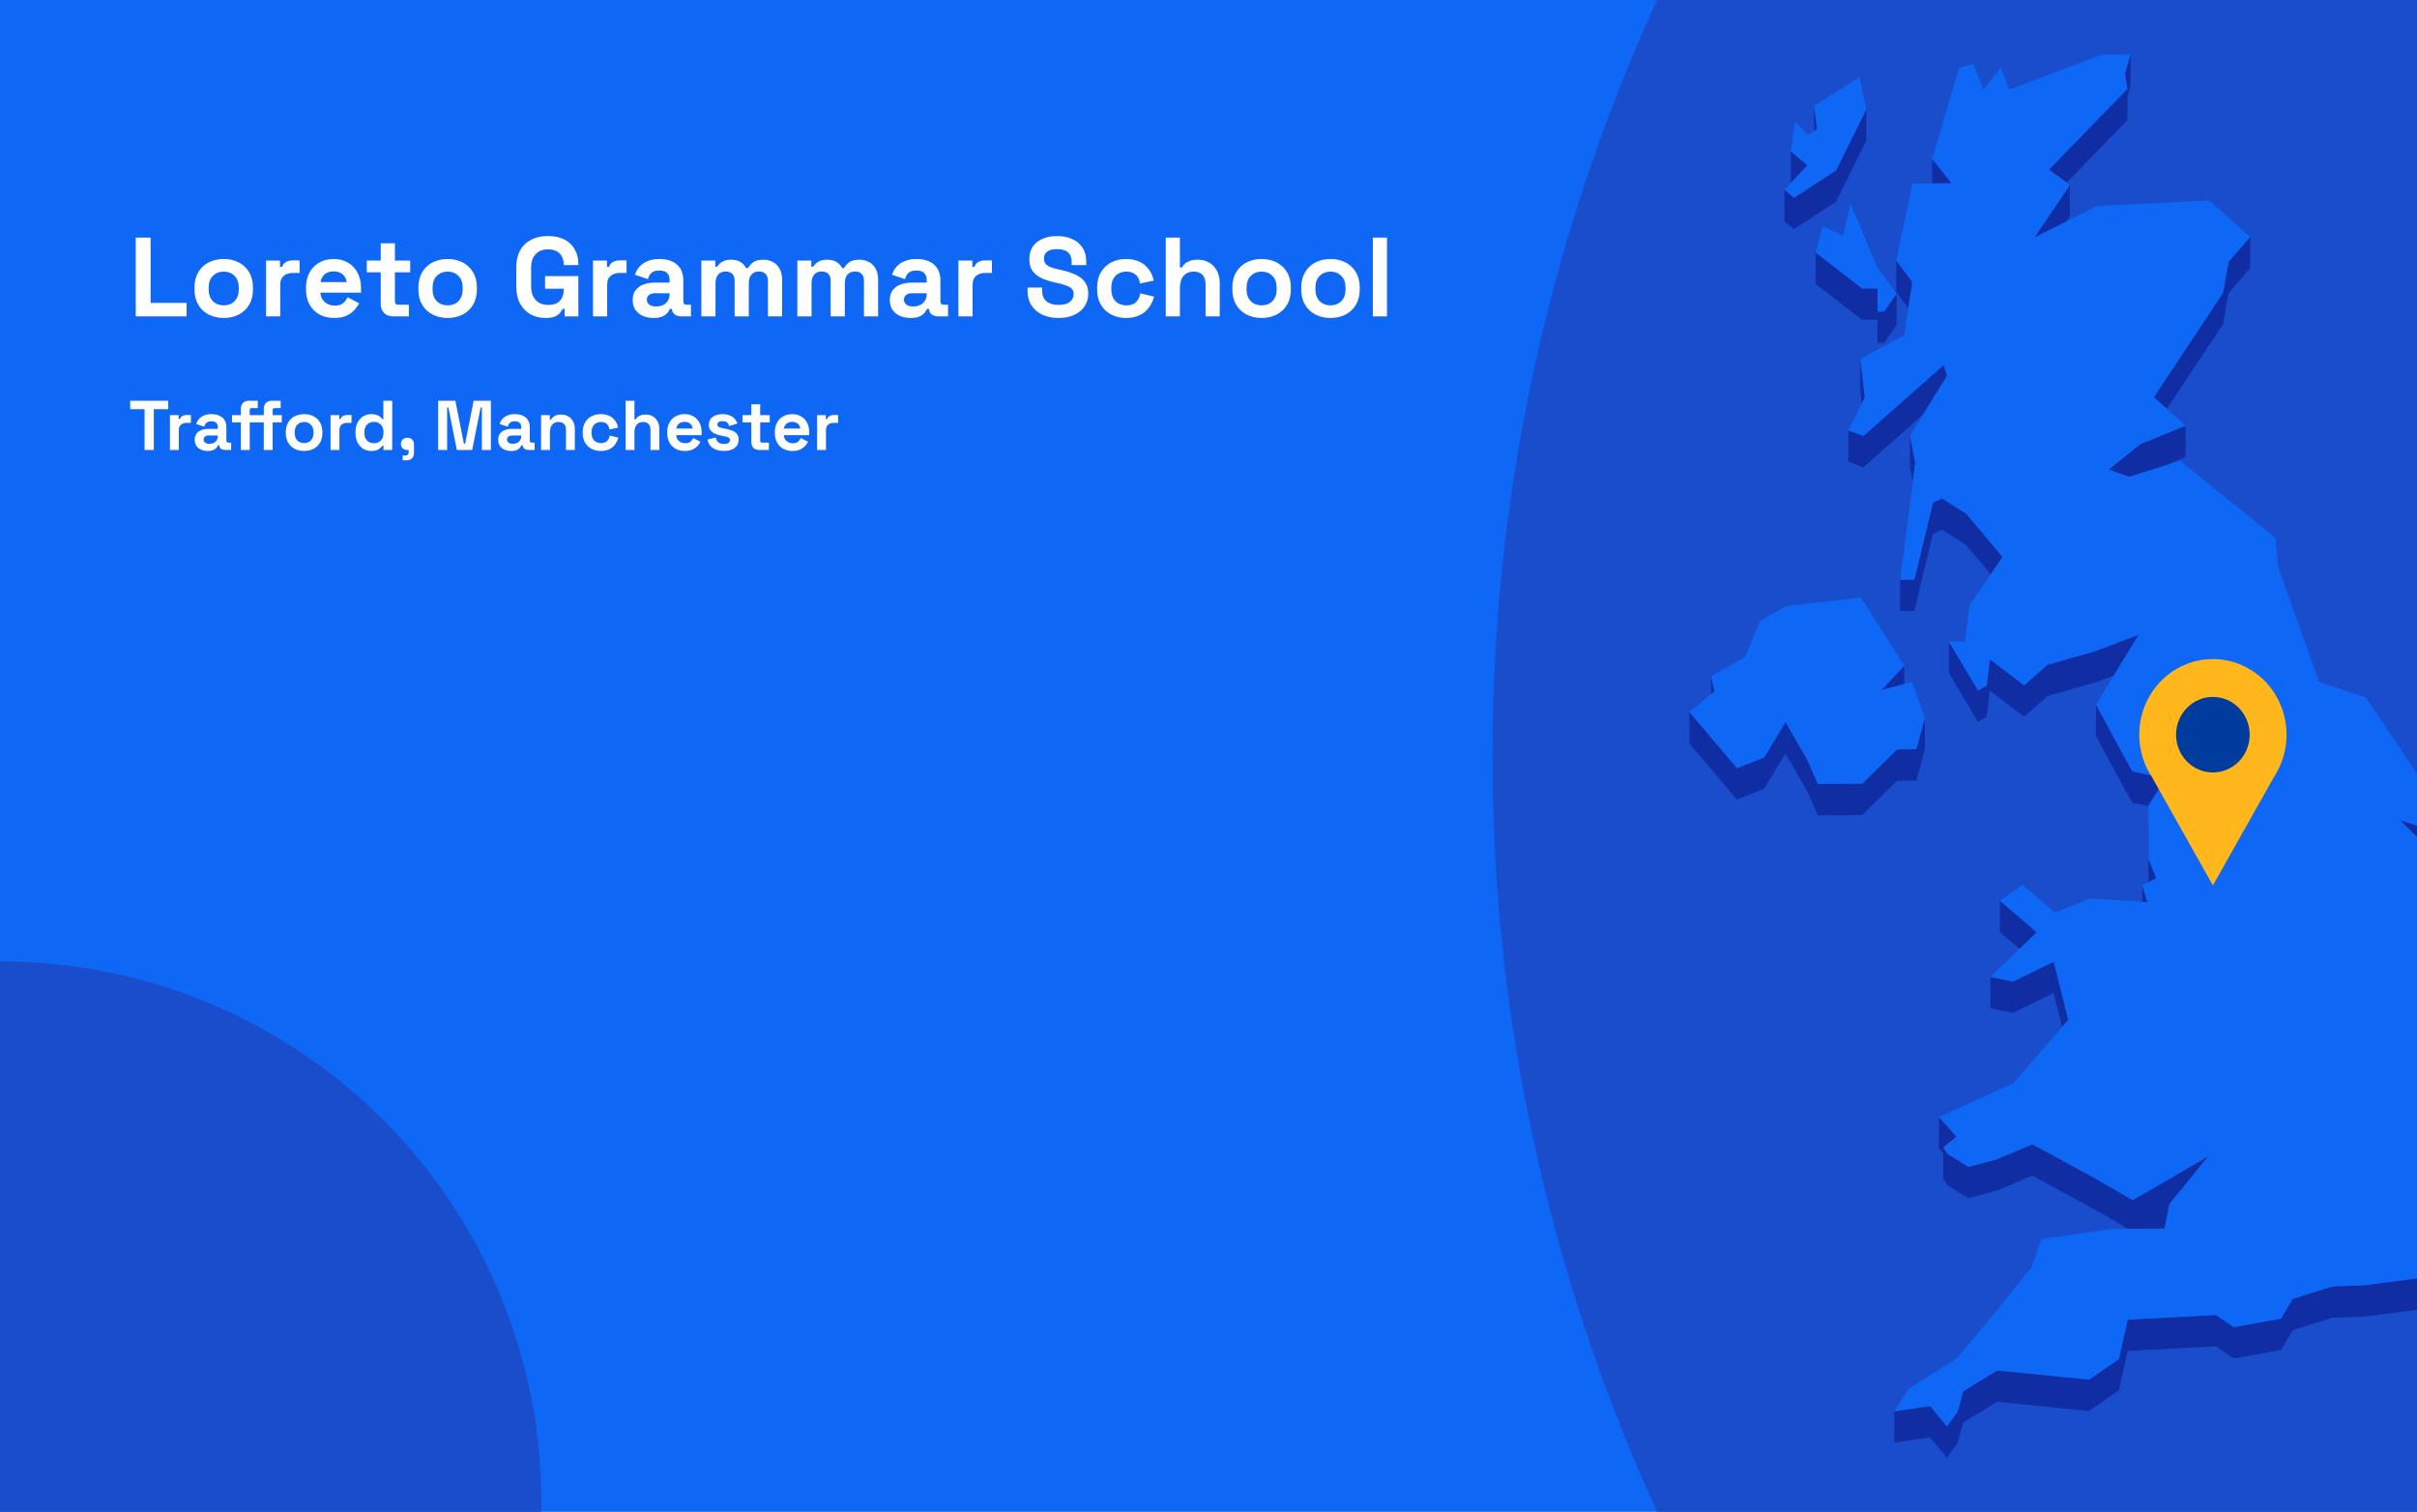 <?xml version="1.0" encoding="utf-8"?>
<svg xmlns="http://www.w3.org/2000/svg" fill="none" height="860" viewBox="0 0 1375 860" width="1375">
<rect x="0" y="0" width="1375" height="860" fill="#808080" stroke="none"/>
<g clip-path="url(#clip0_1597_3585)">
<rect fill="#0F67F5" height="860" width="1375"/>
<circle cx="1883" cy="430" fill="#194DCC" r="1034"/>
<path d="M1032.05 60.262L1031.99 74.616L1033.71 73.448L1032.05 60.262Z" fill="#102DA3"/>
<path d="M1028.21 94.043L1018.78 86.112L1018.75 103.94L1018.84 104.032L1028.21 94.043Z" fill="#102DA3"/>
<path d="M1175.68 103.879L1210.27 68.377L1210.3 54.791L1212.02 48.828L1212.08 31L1208.83 42.189L1210.3 50.58L1165.61 96.472L1175.68 103.879Z" fill="#102DA3"/>
<path d="M1099.23 90.416L1099.2 104.371L1110.22 104.31L1099.23 90.416Z" fill="#102DA3"/>
<path d="M1044.43 114.822L1061.66 80.057L1061.72 62.23L1044.46 96.994L1020.56 112.517L1015.19 107.937L1015.15 125.765L1020.5 130.314L1044.43 114.822Z" fill="#102DA3"/>
<path d="M1177.5 123.057L1177.53 105.26L1157.34 135.168L1175.53 125.977L1177.5 123.057Z" fill="#102DA3"/>
<path d="M1087.86 160.313L1078.77 148.264L1078.74 166.092L1085.65 175.252L1087.86 160.313Z" fill="#102DA3"/>
<path d="M1032.94 143.715L1032.88 161.543L1059.26 181.922L1068.02 181.892L1068.11 195.078L1071.86 195.048L1078.95 184.873L1079.02 167.045L1071.89 177.22L1068.14 177.25L1068.05 164.064L1059.33 164.125L1032.94 143.715Z" fill="#102DA3"/>
<path d="M1264.64 184.412L1267.83 166.707L1280.06 152.66L1280.09 134.832L1267.87 148.879L1264.67 166.584L1225.29 226L1232.69 232.578L1264.64 184.412Z" fill="#102DA3"/>
<path d="M1058.34 204.272L1058.28 222.1L1059.14 229.57L1060.86 226.127L1058.34 204.272Z" fill="#102DA3"/>
<path d="M1051.46 262.64L1060 265.867L1094.07 235.775L1105.71 216.902L1107.67 213.736L1105.74 207.681L1060.06 248.039L1051.52 244.812L1051.46 262.64Z" fill="#102DA3"/>
<path d="M1088.14 274.043L1089.55 263.193L1086.6 247.854L1086.54 265.682L1088.14 274.043Z" fill="#102DA3"/>
<path d="M1211.38 271.249L1217.86 269.221L1230.36 265.286L1243.35 259.999L1243.41 242.171L1217.89 252.561L1199.52 267.131L1211.38 271.249Z" fill="#102DA3"/>
<path d="M1099.66 285.94L1089.06 329.772L1081.01 329.834L1080.95 347.662L1089 347.6L1099.63 303.768L1104.82 301.401L1118.61 310.161L1132.49 326.729L1139.22 316.862L1118.64 292.334L1104.85 283.573L1099.66 285.94Z" fill="#102DA3"/>
<path d="M1130.25 390.048L1125.31 392.845L1108.72 365.028L1108.69 382.856L1125.25 410.673L1130.19 407.845L1131.97 392.938L1151.51 407.723L1164.72 395.981L1191.66 388.358L1202.53 384.239L1216.75 361.062L1191.72 370.53L1164.75 378.153L1151.57 389.895L1132.03 375.11L1130.25 390.048Z" fill="#102DA3"/>
<path d="M1083.29 389.127L1083.32 378.737L1070.29 392.631L1083.29 389.127Z" fill="#102DA3"/>
<path d="M973.41 384.671L973.379 394.999L975.345 393.432L973.41 384.671Z" fill="#102DA3"/>
<path d="M1090.17 444.089L1095.02 426.261L1095.08 408.433L1090.2 426.261L1079.26 426.322L1059.42 445.81L1034.11 445.964L1028.24 432.501L1015.74 410.8L1003.73 430.841L988.154 437.05L961.061 405.021L961 422.849L988.093 454.878L1003.67 448.638L1015.71 428.628L1028.21 450.329L1034.08 463.792L1059.36 463.638L1079.2 444.15L1090.17 444.089Z" fill="#102DA3"/>
<path d="M1389.63 490.683L1396.63 490.345L1396.66 472.517L1385.3 473.039L1365.36 466.677L1385.27 486.38L1389.63 490.683Z" fill="#102DA3"/>
<path d="M1213.03 438.831L1205.85 425.829L1192.39 400.778L1192.33 418.606L1205.79 443.657L1213 456.659L1222.19 458.626L1222.13 476.147L1222.31 501.813L1222.34 501.782L1226.73 499.723L1222.4 489.026L1222.19 458.319L1232.02 442.889L1213.03 438.831Z" fill="#102DA3"/>
<path d="M1221.6 513.247L1218.72 503.503L1218.69 513.062L1221.6 513.247Z" fill="#102DA3"/>
<path d="M1158.7 530.427L1137.75 512.415L1137.69 530.243L1148.9 539.864L1158.7 530.427Z" fill="#102DA3"/>
<path d="M1132.31 573.582L1145.06 576.287L1168.25 564.945L1173.1 584.187L1176.6 580.129L1168.31 547.117L1145.12 558.459L1132.34 555.754L1132.31 573.582Z" fill="#102DA3"/>
<path d="M1107.89 674.311L1119.78 681.688L1135.87 677.384L1156.18 668.839L1190.92 687.712L1210.64 699.085L1213.28 699.055H1215.95L1231.43 698.962L1233.4 688.911L1234.2 684.946L1256.28 657.835L1213.31 682.764L1190.98 669.884L1156.24 651.042L1135.9 659.557L1119.84 663.86L1107.92 656.483L1105.52 652.763L1113.08 646.647L1103.07 635.581L1103.01 653.378L1105.52 656.175L1105.49 670.591L1107.89 674.311Z" fill="#102DA3"/>
<path d="M1457.57 710.028L1421.24 730.284L1393.71 724.875L1344.93 731.237L1326.93 731.821L1304.23 738.983L1297.66 750.203L1270.69 755.028L1260.71 748.112L1210.48 750.756L1205.42 773.164L1188.46 784.906L1136.27 779.649L1116.92 791.453L1113.69 803.102L1107.61 811.525L1098.03 799.936L1077.69 802.887L1077.63 820.684L1098 817.764L1107.55 829.353L1113.63 820.93L1116.89 809.25L1136.24 797.477L1188.4 802.734L1205.39 790.992L1210.42 768.584L1260.65 765.94L1270.66 772.856L1297.63 768.031L1304.2 756.811L1326.87 749.649L1344.87 749.065L1393.65 742.703L1421.17 748.112L1457.51 727.856L1483.44 705.786L1486.14 685.745L1486.17 667.917L1483.5 687.959L1457.57 710.028Z" fill="#102DA3"/>
<path d="M1044.46 96.994L1061.72 62.229L1057.85 43.817L1032.05 60.262L1033.71 73.449L1031.99 74.617L1028.73 76.861L1021.18 69.238L1018.78 86.113L1028.21 94.043L1018.84 104.033L1015.19 107.936L1020.56 112.516L1044.46 96.994Z" fill="#0F67F5"/>
<path d="M1048.48 134.126L1036.87 128.654L1032.94 143.716L1059.33 164.126L1068.05 164.064L1068.14 177.251L1071.89 177.22L1079.02 167.046L1067.99 152.076L1052.72 115.959L1048.48 134.126Z" fill="#0F67F5"/>
<path d="M1003.73 430.839L1015.74 410.798L1028.24 432.499L1034.11 445.962L1059.42 445.808L1079.26 426.321L1090.2 426.259L1095.08 408.431L1087.74 387.929L1083.29 389.128L1070.29 392.632L1083.32 378.738L1058.68 339.947L1016.23 344.835L1001.3 353.226L992.7 373.82L973.41 384.671L975.345 393.431L973.379 394.999L961.062 405.019L988.154 437.048L1003.73 430.839Z" fill="#0F67F5"/>
<path d="M1452.41 651.873L1453.27 638.349L1461.29 632.263L1473.09 625.193L1469.68 612.652L1483.41 608.81L1494.07 573.83L1489.61 549.178L1454.87 528.922L1424.55 529.137L1409.53 546.934L1402.81 541.924L1395.22 536.33L1410.7 511.524L1389.63 490.684L1385.27 486.381L1365.36 466.678L1385.3 473.041L1396.66 472.518L1345.92 396.811L1319.29 387.835L1296.12 323.286L1294.56 306.042L1240.22 262.179L1230.36 265.284L1217.86 269.218L1211.38 271.247L1199.52 267.128L1217.89 252.558L1243.41 242.169L1232.69 232.579L1225.29 226.001L1264.67 166.585L1267.86 148.88L1280.09 134.832L1256.74 114.023L1192.79 117.25L1175.53 125.98L1157.34 135.17L1177.53 105.263L1175.68 103.879L1165.61 96.472L1210.3 50.58L1208.83 42.189L1212.08 31L1195.49 31.123L1143.03 51.01L1138.21 38.469L1128.35 51.102L1122.57 36.256L1114.52 38.623L1099.23 90.416L1110.22 104.31L1099.2 104.371L1087.95 104.463L1078.77 148.265L1087.86 160.314L1085.65 175.253L1083.35 190.622L1058.34 204.269L1060.86 226.124L1059.14 229.566L1051.52 244.812L1060.06 248.04L1105.74 207.681L1107.67 213.736L1105.71 216.902L1094.07 235.775L1086.6 247.855L1089.55 263.194L1088.14 274.044L1081.01 329.833L1089.06 329.772L1099.66 285.94L1104.85 283.573L1118.64 292.333L1139.22 316.862L1132.49 326.729L1120.45 344.464L1117.75 364.966L1108.72 365.028L1125.31 392.846L1130.25 390.049L1132.03 375.11L1151.57 389.895L1164.75 378.153L1191.72 370.53L1216.75 361.063L1202.53 384.239L1192.39 400.776L1205.85 425.827L1213.03 438.829L1232.02 442.887L1222.19 458.317L1222.4 489.024L1226.73 499.721L1222.34 501.781L1222.31 501.811L1218.72 503.502L1221.6 513.246L1218.69 513.061L1188.89 511.156L1169.05 519.209L1150.46 503.471L1137.75 512.416L1158.7 530.428L1148.9 539.865L1132.34 555.756L1145.12 558.461L1168.31 547.119L1176.6 580.131L1173.1 584.189L1145.52 616.187L1103.07 635.582L1113.08 646.648L1105.52 652.765L1107.92 656.484L1119.84 663.861L1135.9 659.558L1156.24 651.043L1190.98 669.886L1213.31 682.765L1256.28 657.836L1234.2 684.947L1233.4 688.912L1231.43 698.964L1215.95 699.056H1213.28L1210.64 699.087L1201.61 699.148L1161.34 704.988L1155.78 720.88L1133.23 748.974L1113.02 772.857L1085.65 790.255L1077.69 802.888L1098.03 799.938L1107.61 811.526L1113.7 803.103L1116.92 791.454L1136.27 779.651L1188.46 784.907L1205.42 773.165L1210.48 750.757L1260.71 748.114L1270.69 755.03L1297.66 750.204L1304.23 738.984L1326.93 731.822L1344.93 731.238L1393.71 724.876L1421.24 730.286L1457.57 710.029L1483.5 687.96L1486.17 667.919L1453.03 672.806L1449.56 671.085L1431.65 662.232L1452.41 651.873Z" fill="#0F67F5"/>
<g clip-path="url(#clip1_1597_3585)">
<path d="M1300.78 417.987C1300.78 411.266 1299.25 404.637 1296.31 398.632C1293.37 392.627 1289.1 387.413 1283.84 383.41C1278.58 379.406 1272.47 376.724 1266.02 375.579C1259.56 374.435 1252.94 374.859 1246.67 376.817C1240.41 378.776 1234.68 382.215 1229.94 386.858C1225.21 391.501 1221.6 397.219 1219.4 403.553C1217.21 409.886 1216.5 416.659 1217.32 423.327C1218.14 429.995 1220.47 436.373 1224.13 441.948L1241.52 472.835L1258.89 503.733L1276.28 472.835L1293.64 441.991C1298.31 434.902 1300.79 426.54 1300.78 417.987Z" fill="#FFB71B"/>
<path d="M1258.88 439.461C1270.45 439.461 1279.82 429.841 1279.82 417.973C1279.82 406.105 1270.45 396.485 1258.88 396.485C1247.32 396.485 1237.94 406.105 1237.94 417.973C1237.94 429.841 1247.32 439.461 1258.88 439.461Z" fill="#003C9C"/>
</g>
<path d="M77.224 180V135.2H85.672V172.32H106.152V180H77.224ZM127.272 180.896C124.114 180.896 121.277 180.256 118.76 178.976C116.242 177.696 114.258 175.84 112.808 173.408C111.357 170.976 110.632 168.053 110.632 164.64V163.616C110.632 160.203 111.357 157.28 112.808 154.848C114.258 152.416 116.242 150.56 118.76 149.28C121.277 148 124.114 147.36 127.272 147.36C130.429 147.36 133.266 148 135.784 149.28C138.301 150.56 140.285 152.416 141.736 154.848C143.186 157.28 143.912 160.203 143.912 163.616V164.64C143.912 168.053 143.186 170.976 141.736 173.408C140.285 175.84 138.301 177.696 135.784 178.976C133.266 180.256 130.429 180.896 127.272 180.896ZM127.272 173.728C129.746 173.728 131.794 172.939 133.416 171.36C135.037 169.739 135.848 167.435 135.848 164.448V163.808C135.848 160.821 135.037 158.539 133.416 156.96C131.837 155.339 129.789 154.528 127.272 154.528C124.797 154.528 122.749 155.339 121.128 156.96C119.506 158.539 118.696 160.821 118.696 163.808V164.448C118.696 167.435 119.506 169.739 121.128 171.36C122.749 172.939 124.797 173.728 127.272 173.728ZM151.355 180V148.256H159.291V151.84H160.443C160.912 150.56 161.68 149.621 162.747 149.024C163.856 148.427 165.136 148.128 166.587 148.128H170.427V155.296H166.459C164.411 155.296 162.726 155.851 161.403 156.96C160.08 158.027 159.419 159.691 159.419 161.952V180H151.355ZM190.069 180.896C186.912 180.896 184.117 180.235 181.685 178.912C179.296 177.547 177.418 175.648 176.053 173.216C174.73 170.741 174.069 167.84 174.069 164.512V163.744C174.069 160.416 174.73 157.536 176.053 155.104C177.376 152.629 179.232 150.731 181.621 149.408C184.01 148.043 186.784 147.36 189.941 147.36C193.056 147.36 195.765 148.064 198.069 149.472C200.373 150.837 202.165 152.757 203.445 155.232C204.725 157.664 205.365 160.501 205.365 163.744V166.496H182.261C182.346 168.672 183.157 170.443 184.693 171.808C186.229 173.173 188.106 173.856 190.325 173.856C192.586 173.856 194.25 173.365 195.317 172.384C196.384 171.403 197.194 170.315 197.749 169.12L204.341 172.576C203.744 173.685 202.869 174.901 201.717 176.224C200.608 177.504 199.114 178.613 197.237 179.552C195.36 180.448 192.97 180.896 190.069 180.896ZM182.325 160.48H197.173C197.002 158.645 196.256 157.173 194.933 156.064C193.653 154.955 191.968 154.4 189.877 154.4C187.701 154.4 185.973 154.955 184.693 156.064C183.413 157.173 182.624 158.645 182.325 160.48ZM223.64 180C221.549 180 219.843 179.36 218.52 178.08C217.24 176.757 216.6 175.008 216.6 172.832V154.912H208.664V148.256H216.6V138.4H224.664V148.256H233.368V154.912H224.664V171.424C224.664 172.704 225.261 173.344 226.456 173.344H232.6V180H223.64ZM254.647 180.896C251.489 180.896 248.652 180.256 246.135 178.976C243.617 177.696 241.633 175.84 240.183 173.408C238.732 170.976 238.007 168.053 238.007 164.64V163.616C238.007 160.203 238.732 157.28 240.183 154.848C241.633 152.416 243.617 150.56 246.135 149.28C248.652 148 251.489 147.36 254.647 147.36C257.804 147.36 260.641 148 263.159 149.28C265.676 150.56 267.66 152.416 269.111 154.848C270.561 157.28 271.287 160.203 271.287 163.616V164.64C271.287 168.053 270.561 170.976 269.111 173.408C267.66 175.84 265.676 177.696 263.159 178.976C260.641 180.256 257.804 180.896 254.647 180.896ZM254.647 173.728C257.121 173.728 259.169 172.939 260.791 171.36C262.412 169.739 263.223 167.435 263.223 164.448V163.808C263.223 160.821 262.412 158.539 260.791 156.96C259.212 155.339 257.164 154.528 254.647 154.528C252.172 154.528 250.124 155.339 248.503 156.96C246.881 158.539 246.071 160.821 246.071 163.808V164.448C246.071 167.435 246.881 169.739 248.503 171.36C250.124 172.939 252.172 173.728 254.647 173.728ZM310.212 180.896C307.14 180.896 304.345 180.213 301.828 178.848C299.353 177.44 297.369 175.413 295.876 172.768C294.425 170.08 293.7 166.816 293.7 162.976V152.224C293.7 146.464 295.321 142.048 298.564 138.976C301.807 135.861 306.201 134.304 311.748 134.304C317.252 134.304 321.497 135.776 324.484 138.72C327.513 141.621 329.028 145.568 329.028 150.56V150.816H320.708V150.304C320.708 148.725 320.367 147.296 319.684 146.016C319.044 144.736 318.063 143.733 316.74 143.008C315.417 142.24 313.753 141.856 311.748 141.856C308.761 141.856 306.415 142.773 304.708 144.608C303.001 146.443 302.148 148.939 302.148 152.096V163.104C302.148 166.219 303.001 168.736 304.708 170.656C306.415 172.533 308.804 173.472 311.876 173.472C314.948 173.472 317.188 172.661 318.596 171.04C320.004 169.419 320.708 167.371 320.708 164.896V164.256H310.084V157.088H329.028V180H321.22V175.712H320.068C319.769 176.437 319.279 177.205 318.596 178.016C317.956 178.827 316.975 179.509 315.652 180.064C314.329 180.619 312.516 180.896 310.212 180.896ZM337.355 180V148.256H345.291V151.84H346.443C346.912 150.56 347.68 149.621 348.747 149.024C349.856 148.427 351.136 148.128 352.587 148.128H356.427V155.296H352.459C350.411 155.296 348.726 155.851 347.403 156.96C346.08 158.027 345.419 159.691 345.419 161.952V180H337.355ZM371.836 180.896C369.575 180.896 367.548 180.512 365.756 179.744C363.964 178.933 362.535 177.781 361.468 176.288C360.444 174.752 359.932 172.896 359.932 170.72C359.932 168.544 360.444 166.731 361.468 165.28C362.535 163.787 363.985 162.677 365.82 161.952C367.697 161.184 369.831 160.8 372.22 160.8H380.924V159.008C380.924 157.515 380.455 156.299 379.516 155.36C378.577 154.379 377.084 153.888 375.036 153.888C373.031 153.888 371.537 154.357 370.556 155.296C369.575 156.192 368.935 157.365 368.636 158.816L361.212 156.32C361.724 154.699 362.535 153.227 363.644 151.904C364.796 150.539 366.311 149.451 368.188 148.64C370.108 147.787 372.433 147.36 375.164 147.36C379.345 147.36 382.652 148.405 385.084 150.496C387.516 152.587 388.732 155.616 388.732 159.584V171.424C388.732 172.704 389.329 173.344 390.524 173.344H393.084V180H387.708C386.129 180 384.828 179.616 383.804 178.848C382.78 178.08 382.268 177.056 382.268 175.776V175.712H381.052C380.881 176.224 380.497 176.907 379.9 177.76C379.303 178.571 378.364 179.296 377.084 179.936C375.804 180.576 374.055 180.896 371.836 180.896ZM373.244 174.368C375.505 174.368 377.34 173.749 378.748 172.512C380.199 171.232 380.924 169.547 380.924 167.456V166.816H372.796C371.303 166.816 370.129 167.136 369.276 167.776C368.423 168.416 367.996 169.312 367.996 170.464C367.996 171.616 368.444 172.555 369.34 173.28C370.236 174.005 371.537 174.368 373.244 174.368ZM398.98 180V148.256H406.916V151.712H408.068C408.623 150.645 409.54 149.728 410.82 148.96C412.1 148.149 413.785 147.744 415.876 147.744C418.137 147.744 419.951 148.192 421.316 149.088C422.681 149.941 423.727 151.072 424.452 152.48H425.604C426.329 151.115 427.353 149.984 428.676 149.088C429.999 148.192 431.876 147.744 434.308 147.744C436.271 147.744 438.041 148.171 439.62 149.024C441.241 149.835 442.521 151.093 443.46 152.8C444.441 154.464 444.932 156.576 444.932 159.136V180H436.868V159.712C436.868 157.963 436.42 156.661 435.524 155.808C434.628 154.912 433.369 154.464 431.748 154.464C429.913 154.464 428.484 155.061 427.46 156.256C426.479 157.408 425.988 159.072 425.988 161.248V180H417.924V159.712C417.924 157.963 417.476 156.661 416.58 155.808C415.684 154.912 414.425 154.464 412.804 154.464C410.969 154.464 409.54 155.061 408.516 156.256C407.535 157.408 407.044 159.072 407.044 161.248V180H398.98ZM453.605 180V148.256H461.541V151.712H462.693C463.248 150.645 464.165 149.728 465.445 148.96C466.725 148.149 468.41 147.744 470.501 147.744C472.762 147.744 474.576 148.192 475.941 149.088C477.306 149.941 478.352 151.072 479.077 152.48H480.229C480.954 151.115 481.978 149.984 483.301 149.088C484.624 148.192 486.501 147.744 488.933 147.744C490.896 147.744 492.666 148.171 494.245 149.024C495.866 149.835 497.146 151.093 498.085 152.8C499.066 154.464 499.557 156.576 499.557 159.136V180H491.493V159.712C491.493 157.963 491.045 156.661 490.149 155.808C489.253 154.912 487.994 154.464 486.373 154.464C484.538 154.464 483.109 155.061 482.085 156.256C481.104 157.408 480.613 159.072 480.613 161.248V180H472.549V159.712C472.549 157.963 472.101 156.661 471.205 155.808C470.309 154.912 469.05 154.464 467.429 154.464C465.594 154.464 464.165 155.061 463.141 156.256C462.16 157.408 461.669 159.072 461.669 161.248V180H453.605ZM518.086 180.896C515.825 180.896 513.798 180.512 512.006 179.744C510.214 178.933 508.785 177.781 507.718 176.288C506.694 174.752 506.182 172.896 506.182 170.72C506.182 168.544 506.694 166.731 507.718 165.28C508.785 163.787 510.235 162.677 512.07 161.952C513.947 161.184 516.081 160.8 518.47 160.8H527.174V159.008C527.174 157.515 526.705 156.299 525.766 155.36C524.827 154.379 523.334 153.888 521.286 153.888C519.281 153.888 517.787 154.357 516.806 155.296C515.825 156.192 515.185 157.365 514.886 158.816L507.462 156.32C507.974 154.699 508.785 153.227 509.894 151.904C511.046 150.539 512.561 149.451 514.438 148.64C516.358 147.787 518.683 147.36 521.414 147.36C525.595 147.36 528.902 148.405 531.334 150.496C533.766 152.587 534.982 155.616 534.982 159.584V171.424C534.982 172.704 535.579 173.344 536.774 173.344H539.334V180H533.958C532.379 180 531.078 179.616 530.054 178.848C529.03 178.08 528.518 177.056 528.518 175.776V175.712H527.302C527.131 176.224 526.747 176.907 526.15 177.76C525.553 178.571 524.614 179.296 523.334 179.936C522.054 180.576 520.305 180.896 518.086 180.896ZM519.494 174.368C521.755 174.368 523.59 173.749 524.998 172.512C526.449 171.232 527.174 169.547 527.174 167.456V166.816H519.046C517.553 166.816 516.379 167.136 515.526 167.776C514.673 168.416 514.246 169.312 514.246 170.464C514.246 171.616 514.694 172.555 515.59 173.28C516.486 174.005 517.787 174.368 519.494 174.368ZM545.23 180V148.256H553.166V151.84H554.318C554.787 150.56 555.555 149.621 556.622 149.024C557.731 148.427 559.011 148.128 560.462 148.128H564.302V155.296H560.334C558.286 155.296 556.601 155.851 555.278 156.96C553.955 158.027 553.294 159.691 553.294 161.952V180H545.23ZM602.151 180.896C598.695 180.896 595.644 180.277 592.999 179.04C590.354 177.803 588.284 176.032 586.791 173.728C585.298 171.424 584.551 168.651 584.551 165.408V163.616H592.871V165.408C592.871 168.096 593.703 170.123 595.367 171.488C597.031 172.811 599.292 173.472 602.151 173.472C605.052 173.472 607.207 172.896 608.615 171.744C610.066 170.592 610.791 169.12 610.791 167.328C610.791 166.091 610.428 165.088 609.703 164.32C609.02 163.552 607.996 162.933 606.631 162.464C605.308 161.952 603.687 161.483 601.767 161.056L600.295 160.736C597.223 160.053 594.578 159.2 592.359 158.176C590.183 157.109 588.498 155.723 587.303 154.016C586.151 152.309 585.575 150.091 585.575 147.36C585.575 144.629 586.215 142.304 587.495 140.384C588.818 138.421 590.652 136.928 592.999 135.904C595.388 134.837 598.183 134.304 601.383 134.304C604.583 134.304 607.42 134.859 609.895 135.968C612.412 137.035 614.375 138.656 615.783 140.832C617.234 142.965 617.959 145.653 617.959 148.896V150.816H609.639V148.896C609.639 147.189 609.298 145.824 608.615 144.8C607.975 143.733 607.036 142.965 605.799 142.496C604.562 141.984 603.09 141.728 601.383 141.728C598.823 141.728 596.924 142.219 595.687 143.2C594.492 144.139 593.895 145.44 593.895 147.104C593.895 148.213 594.172 149.152 594.727 149.92C595.324 150.688 596.199 151.328 597.351 151.84C598.503 152.352 599.975 152.8 601.767 153.184L603.239 153.504C606.439 154.187 609.212 155.061 611.559 156.128C613.948 157.195 615.804 158.603 617.127 160.352C618.45 162.101 619.111 164.341 619.111 167.072C619.111 169.803 618.407 172.213 616.999 174.304C615.634 176.352 613.671 177.973 611.111 179.168C608.594 180.32 605.607 180.896 602.151 180.896ZM640.58 180.896C637.508 180.896 634.713 180.256 632.196 178.976C629.721 177.696 627.758 175.84 626.308 173.408C624.857 170.976 624.132 168.032 624.132 164.576V163.68C624.132 160.224 624.857 157.28 626.308 154.848C627.758 152.416 629.721 150.56 632.196 149.28C634.713 148 637.508 147.36 640.58 147.36C643.609 147.36 646.212 147.893 648.388 148.96C650.564 150.027 652.313 151.499 653.636 153.376C655.001 155.211 655.897 157.301 656.324 159.648L648.516 161.312C648.345 160.032 647.961 158.88 647.364 157.856C646.766 156.832 645.913 156.021 644.804 155.424C643.737 154.827 642.393 154.528 640.772 154.528C639.15 154.528 637.678 154.891 636.356 155.616C635.076 156.299 634.052 157.344 633.284 158.752C632.558 160.117 632.196 161.803 632.196 163.808V164.448C632.196 166.453 632.558 168.16 633.284 169.568C634.052 170.933 635.076 171.979 636.356 172.704C637.678 173.387 639.15 173.728 640.772 173.728C643.204 173.728 645.038 173.109 646.276 171.872C647.556 170.592 648.366 168.928 648.708 166.88L656.516 168.736C655.961 170.997 655.001 173.067 653.636 174.944C652.313 176.779 650.564 178.229 648.388 179.296C646.212 180.363 643.609 180.896 640.58 180.896ZM663.168 180V135.2H671.232V152.16H672.384C672.725 151.477 673.258 150.795 673.984 150.112C674.709 149.429 675.669 148.875 676.864 148.448C678.101 147.979 679.658 147.744 681.536 147.744C684.01 147.744 686.165 148.32 688 149.472C689.877 150.581 691.328 152.139 692.352 154.144C693.376 156.107 693.888 158.411 693.888 161.056V180H685.824V161.696C685.824 159.307 685.226 157.515 684.032 156.32C682.88 155.125 681.216 154.528 679.04 154.528C676.565 154.528 674.645 155.36 673.28 157.024C671.914 158.645 671.232 160.928 671.232 163.872V180H663.168ZM717.709 180.896C714.552 180.896 711.714 180.256 709.197 178.976C706.68 177.696 704.696 175.84 703.245 173.408C701.794 170.976 701.069 168.053 701.069 164.64V163.616C701.069 160.203 701.794 157.28 703.245 154.848C704.696 152.416 706.68 150.56 709.197 149.28C711.714 148 714.552 147.36 717.709 147.36C720.866 147.36 723.704 148 726.221 149.28C728.738 150.56 730.722 152.416 732.173 154.848C733.624 157.28 734.349 160.203 734.349 163.616V164.64C734.349 168.053 733.624 170.976 732.173 173.408C730.722 175.84 728.738 177.696 726.221 178.976C723.704 180.256 720.866 180.896 717.709 180.896ZM717.709 173.728C720.184 173.728 722.232 172.939 723.853 171.36C725.474 169.739 726.285 167.435 726.285 164.448V163.808C726.285 160.821 725.474 158.539 723.853 156.96C722.274 155.339 720.226 154.528 717.709 154.528C715.234 154.528 713.186 155.339 711.565 156.96C709.944 158.539 709.133 160.821 709.133 163.808V164.448C709.133 167.435 709.944 169.739 711.565 171.36C713.186 172.939 715.234 173.728 717.709 173.728ZM756.897 180.896C753.739 180.896 750.902 180.256 748.385 178.976C745.867 177.696 743.883 175.84 742.433 173.408C740.982 170.976 740.257 168.053 740.257 164.64V163.616C740.257 160.203 740.982 157.28 742.433 154.848C743.883 152.416 745.867 150.56 748.385 149.28C750.902 148 753.739 147.36 756.897 147.36C760.054 147.36 762.891 148 765.409 149.28C767.926 150.56 769.91 152.416 771.361 154.848C772.811 157.28 773.537 160.203 773.537 163.616V164.64C773.537 168.053 772.811 170.976 771.361 173.408C769.91 175.84 767.926 177.696 765.409 178.976C762.891 180.256 760.054 180.896 756.897 180.896ZM756.897 173.728C759.371 173.728 761.419 172.939 763.041 171.36C764.662 169.739 765.473 167.435 765.473 164.448V163.808C765.473 160.821 764.662 158.539 763.041 156.96C761.462 155.339 759.414 154.528 756.897 154.528C754.422 154.528 752.374 155.339 750.753 156.96C749.131 158.539 748.321 160.821 748.321 163.808V164.448C748.321 167.435 749.131 169.739 750.753 171.36C752.374 172.939 754.422 173.728 756.897 173.728ZM780.98 180V135.2H789.044V180H780.98Z" fill="white"/>
<circle cx="147" cy="147" fill="#194DCC" r="147" transform="matrix(-1 0 0 1 1522 -147)"/>
<circle cx="307.5" cy="307.5" fill="#194DCC" r="307.5" transform="matrix(-1 0 0 1 308 547)"/>
<path d="M82.218 256V232.8H74.058V228H95.658V232.8H87.498V256H82.218ZM96.679 256V236.16H101.639V238.4H102.359C102.652 237.6 103.132 237.013 103.799 236.64C104.492 236.267 105.292 236.08 106.199 236.08H108.599V240.56H106.119C104.839 240.56 103.786 240.907 102.959 241.6C102.132 242.267 101.719 243.307 101.719 244.72V256H96.679ZM118.23 256.56C116.816 256.56 115.55 256.32 114.43 255.84C113.31 255.333 112.416 254.613 111.75 253.68C111.11 252.72 110.79 251.56 110.79 250.2C110.79 248.84 111.11 247.707 111.75 246.8C112.416 245.867 113.323 245.173 114.47 244.72C115.643 244.24 116.976 244 118.47 244H123.91V242.88C123.91 241.947 123.616 241.187 123.03 240.6C122.443 239.987 121.51 239.68 120.23 239.68C118.976 239.68 118.043 239.973 117.43 240.56C116.816 241.12 116.416 241.853 116.23 242.76L111.59 241.2C111.91 240.187 112.416 239.267 113.11 238.44C113.83 237.587 114.776 236.907 115.95 236.4C117.15 235.867 118.603 235.6 120.31 235.6C122.923 235.6 124.99 236.253 126.51 237.56C128.03 238.867 128.79 240.76 128.79 243.24V250.64C128.79 251.44 129.163 251.84 129.91 251.84H131.51V256H128.15C127.163 256 126.35 255.76 125.71 255.28C125.07 254.8 124.75 254.16 124.75 253.36V253.32H123.99C123.883 253.64 123.643 254.067 123.27 254.6C122.896 255.107 122.31 255.56 121.51 255.96C120.71 256.36 119.616 256.56 118.23 256.56ZM119.11 252.48C120.523 252.48 121.67 252.093 122.55 251.32C123.456 250.52 123.91 249.467 123.91 248.16V247.76H118.83C117.896 247.76 117.163 247.96 116.63 248.36C116.096 248.76 115.83 249.32 115.83 250.04C115.83 250.76 116.11 251.347 116.67 251.8C117.23 252.253 118.043 252.48 119.11 252.48ZM137.029 256V240.32H131.989V236.16H137.029V232.48C137.029 231.12 137.429 230.04 138.229 229.24C139.056 228.413 140.123 228 141.429 228H146.629V232.16H143.189C142.443 232.16 142.069 232.56 142.069 233.36V236.16H146.069V240.32H142.069V256H137.029ZM150.069 256V240.32H146.069V236.16H150.069V232.48C150.069 231.12 150.469 230.04 151.269 229.24C152.096 228.413 153.163 228 154.469 228H159.669V232.16H156.229C155.483 232.16 155.109 232.56 155.109 233.36V236.16H160.309V240.32H155.109V256H150.069ZM172.994 256.56C171.021 256.56 169.247 256.16 167.674 255.36C166.101 254.56 164.861 253.4 163.954 251.88C163.047 250.36 162.594 248.533 162.594 246.4V245.76C162.594 243.627 163.047 241.8 163.954 240.28C164.861 238.76 166.101 237.6 167.674 236.8C169.247 236 171.021 235.6 172.994 235.6C174.967 235.6 176.741 236 178.314 236.8C179.887 237.6 181.127 238.76 182.034 240.28C182.941 241.8 183.394 243.627 183.394 245.76V246.4C183.394 248.533 182.941 250.36 182.034 251.88C181.127 253.4 179.887 254.56 178.314 255.36C176.741 256.16 174.967 256.56 172.994 256.56ZM172.994 252.08C174.541 252.08 175.821 251.587 176.834 250.6C177.847 249.587 178.354 248.147 178.354 246.28V245.88C178.354 244.013 177.847 242.587 176.834 241.6C175.847 240.587 174.567 240.08 172.994 240.08C171.447 240.08 170.167 240.587 169.154 241.6C168.141 242.587 167.634 244.013 167.634 245.88V246.28C167.634 248.147 168.141 249.587 169.154 250.6C170.167 251.587 171.447 252.08 172.994 252.08ZM188.046 256V236.16H193.006V238.4H193.726C194.019 237.6 194.499 237.013 195.166 236.64C195.859 236.267 196.659 236.08 197.566 236.08H199.966V240.56H197.486C196.206 240.56 195.153 240.907 194.326 241.6C193.499 242.267 193.086 243.307 193.086 244.72V256H188.046ZM211.202 256.56C209.629 256.56 208.149 256.173 206.762 255.4C205.402 254.6 204.309 253.44 203.482 251.92C202.656 250.4 202.242 248.56 202.242 246.4V245.76C202.242 243.6 202.656 241.76 203.482 240.24C204.309 238.72 205.402 237.573 206.762 236.8C208.122 236 209.602 235.6 211.202 235.6C212.402 235.6 213.402 235.747 214.202 236.04C215.029 236.307 215.696 236.653 216.202 237.08C216.709 237.507 217.096 237.96 217.362 238.44H218.082V228H223.122V256H218.162V253.6H217.442C216.989 254.347 216.282 255.027 215.322 255.64C214.389 256.253 213.016 256.56 211.202 256.56ZM212.722 252.16C214.269 252.16 215.562 251.667 216.602 250.68C217.642 249.667 218.162 248.2 218.162 246.28V245.88C218.162 243.96 217.642 242.507 216.602 241.52C215.589 240.507 214.296 240 212.722 240C211.176 240 209.882 240.507 208.842 241.52C207.802 242.507 207.282 243.96 207.282 245.88V246.28C207.282 248.2 207.802 249.667 208.842 250.68C209.882 251.667 211.176 252.16 212.722 252.16ZM229.07 261.88V259.16H230.63C231.857 259.16 232.47 258.547 232.47 257.32V256.04H231.79C230.723 256.04 229.83 255.72 229.11 255.08C228.417 254.44 228.07 253.627 228.07 252.64C228.07 251.573 228.417 250.707 229.11 250.04C229.83 249.373 230.723 249.04 231.79 249.04C232.883 249.04 233.777 249.387 234.47 250.08C235.163 250.747 235.51 251.653 235.51 252.8V257.4C235.51 260.387 234.017 261.88 231.03 261.88H229.07ZM249.253 256V228H259.053L263.893 252.4H264.613L269.453 228H279.253V256H274.133V231.88H273.413L268.613 256H259.893L255.093 231.88H254.373V256H249.253ZM290.847 256.56C289.433 256.56 288.167 256.32 287.047 255.84C285.927 255.333 285.033 254.613 284.367 253.68C283.727 252.72 283.407 251.56 283.407 250.2C283.407 248.84 283.727 247.707 284.367 246.8C285.033 245.867 285.94 245.173 287.087 244.72C288.26 244.24 289.593 244 291.087 244H296.527V242.88C296.527 241.947 296.233 241.187 295.647 240.6C295.06 239.987 294.127 239.68 292.847 239.68C291.593 239.68 290.66 239.973 290.047 240.56C289.433 241.12 289.033 241.853 288.847 242.76L284.207 241.2C284.527 240.187 285.033 239.267 285.727 238.44C286.447 237.587 287.393 236.907 288.567 236.4C289.767 235.867 291.22 235.6 292.927 235.6C295.54 235.6 297.607 236.253 299.127 237.56C300.647 238.867 301.407 240.76 301.407 243.24V250.64C301.407 251.44 301.78 251.84 302.527 251.84H304.127V256H300.767C299.78 256 298.967 255.76 298.327 255.28C297.687 254.8 297.367 254.16 297.367 253.36V253.32H296.607C296.5 253.64 296.26 254.067 295.887 254.6C295.513 255.107 294.927 255.56 294.127 255.96C293.327 256.36 292.233 256.56 290.847 256.56ZM291.727 252.48C293.14 252.48 294.287 252.093 295.167 251.32C296.073 250.52 296.527 249.467 296.527 248.16V247.76H291.447C290.513 247.76 289.78 247.96 289.247 248.36C288.713 248.76 288.447 249.32 288.447 250.04C288.447 250.76 288.727 251.347 289.287 251.8C289.847 252.253 290.66 252.48 291.727 252.48ZM307.812 256V236.16H312.772V238.76H313.492C313.812 238.067 314.412 237.413 315.292 236.8C316.172 236.16 317.505 235.84 319.292 235.84C320.838 235.84 322.185 236.2 323.332 236.92C324.505 237.613 325.412 238.587 326.052 239.84C326.692 241.067 327.012 242.507 327.012 244.16V256H321.972V244.56C321.972 243.067 321.598 241.947 320.852 241.2C320.132 240.453 319.092 240.08 317.732 240.08C316.185 240.08 314.985 240.6 314.132 241.64C313.278 242.653 312.852 244.08 312.852 245.92V256H307.812ZM341.78 256.56C339.86 256.56 338.113 256.16 336.54 255.36C334.993 254.56 333.767 253.4 332.86 251.88C331.953 250.36 331.5 248.52 331.5 246.36V245.8C331.5 243.64 331.953 241.8 332.86 240.28C333.767 238.76 334.993 237.6 336.54 236.8C338.113 236 339.86 235.6 341.78 235.6C343.673 235.6 345.3 235.933 346.66 236.6C348.02 237.267 349.113 238.187 349.94 239.36C350.793 240.507 351.353 241.813 351.62 243.28L346.74 244.32C346.633 243.52 346.393 242.8 346.02 242.16C345.647 241.52 345.113 241.013 344.42 240.64C343.753 240.267 342.913 240.08 341.9 240.08C340.887 240.08 339.967 240.307 339.14 240.76C338.34 241.187 337.7 241.84 337.22 242.72C336.767 243.573 336.54 244.627 336.54 245.88V246.28C336.54 247.533 336.767 248.6 337.22 249.48C337.7 250.333 338.34 250.987 339.14 251.44C339.967 251.867 340.887 252.08 341.9 252.08C343.42 252.08 344.567 251.693 345.34 250.92C346.14 250.12 346.647 249.08 346.86 247.8L351.74 248.96C351.393 250.373 350.793 251.667 349.94 252.84C349.113 253.987 348.02 254.893 346.66 255.56C345.3 256.227 343.673 256.56 341.78 256.56ZM355.898 256V228H360.938V238.6H361.658C361.871 238.173 362.204 237.747 362.658 237.32C363.111 236.893 363.711 236.547 364.458 236.28C365.231 235.987 366.204 235.84 367.378 235.84C368.924 235.84 370.271 236.2 371.418 236.92C372.591 237.613 373.498 238.587 374.138 239.84C374.778 241.067 375.098 242.507 375.098 244.16V256H370.058V244.56C370.058 243.067 369.684 241.947 368.938 241.2C368.218 240.453 367.178 240.08 365.818 240.08C364.271 240.08 363.071 240.6 362.218 241.64C361.364 242.653 360.938 244.08 360.938 245.92V256H355.898ZM389.586 256.56C387.613 256.56 385.866 256.147 384.346 255.32C382.853 254.467 381.679 253.28 380.826 251.76C379.999 250.213 379.586 248.4 379.586 246.32V245.84C379.586 243.76 379.999 241.96 380.826 240.44C381.653 238.893 382.813 237.707 384.306 236.88C385.799 236.027 387.533 235.6 389.506 235.6C391.453 235.6 393.146 236.04 394.586 236.92C396.026 237.773 397.146 238.973 397.946 240.52C398.746 242.04 399.146 243.813 399.146 245.84V247.56H384.706C384.759 248.92 385.266 250.027 386.226 250.88C387.186 251.733 388.359 252.16 389.746 252.16C391.159 252.16 392.199 251.853 392.866 251.24C393.533 250.627 394.039 249.947 394.386 249.2L398.506 251.36C398.133 252.053 397.586 252.813 396.866 253.64C396.173 254.44 395.239 255.133 394.066 255.72C392.893 256.28 391.399 256.56 389.586 256.56ZM384.746 243.8H394.026C393.919 242.653 393.453 241.733 392.626 241.04C391.826 240.347 390.773 240 389.466 240C388.106 240 387.026 240.347 386.226 241.04C385.426 241.733 384.933 242.653 384.746 243.8ZM411.872 256.56C409.285 256.56 407.165 256 405.512 254.88C403.859 253.76 402.859 252.16 402.512 250.08L407.152 248.88C407.339 249.813 407.645 250.547 408.072 251.08C408.525 251.613 409.072 252 409.712 252.24C410.379 252.453 411.099 252.56 411.872 252.56C413.045 252.56 413.912 252.36 414.472 251.96C415.032 251.533 415.312 251.013 415.312 250.4C415.312 249.787 415.045 249.32 414.512 249C413.979 248.653 413.125 248.373 411.952 248.16L410.832 247.96C409.445 247.693 408.179 247.333 407.032 246.88C405.885 246.4 404.965 245.747 404.272 244.92C403.579 244.093 403.232 243.027 403.232 241.72C403.232 239.747 403.952 238.24 405.392 237.2C406.832 236.133 408.725 235.6 411.072 235.6C413.285 235.6 415.125 236.093 416.592 237.08C418.059 238.067 419.019 239.36 419.472 240.96L414.792 242.4C414.579 241.387 414.139 240.667 413.472 240.24C412.832 239.813 412.032 239.6 411.072 239.6C410.112 239.6 409.379 239.773 408.872 240.12C408.365 240.44 408.112 240.893 408.112 241.48C408.112 242.12 408.379 242.6 408.912 242.92C409.445 243.213 410.165 243.44 411.072 243.6L412.192 243.8C413.685 244.067 415.032 244.427 416.232 244.88C417.459 245.307 418.419 245.933 419.112 246.76C419.832 247.56 420.192 248.653 420.192 250.04C420.192 252.12 419.432 253.733 417.912 254.88C416.419 256 414.405 256.56 411.872 256.56ZM431.818 256C430.511 256 429.445 255.6 428.618 254.8C427.818 253.973 427.418 252.88 427.418 251.52V240.32H422.458V236.16H427.418V230H432.458V236.16H437.898V240.32H432.458V250.64C432.458 251.44 432.831 251.84 433.578 251.84H437.418V256H431.818ZM450.797 256.56C448.824 256.56 447.077 256.147 445.557 255.32C444.064 254.467 442.89 253.28 442.037 251.76C441.21 250.213 440.797 248.4 440.797 246.32V245.84C440.797 243.76 441.21 241.96 442.037 240.44C442.864 238.893 444.024 237.707 445.517 236.88C447.01 236.027 448.744 235.6 450.717 235.6C452.664 235.6 454.357 236.04 455.797 236.92C457.237 237.773 458.357 238.973 459.157 240.52C459.957 242.04 460.357 243.813 460.357 245.84V247.56H445.917C445.97 248.92 446.477 250.027 447.437 250.88C448.397 251.733 449.57 252.16 450.957 252.16C452.37 252.16 453.41 251.853 454.077 251.24C454.744 250.627 455.25 249.947 455.597 249.2L459.717 251.36C459.344 252.053 458.797 252.813 458.077 253.64C457.384 254.44 456.45 255.133 455.277 255.72C454.104 256.28 452.61 256.56 450.797 256.56ZM445.957 243.8H455.237C455.13 242.653 454.664 241.733 453.837 241.04C453.037 240.347 451.984 240 450.677 240C449.317 240 448.237 240.347 447.437 241.04C446.637 241.733 446.144 242.653 445.957 243.8ZM464.843 256V236.16H469.803V238.4H470.523C470.816 237.6 471.296 237.013 471.963 236.64C472.656 236.267 473.456 236.08 474.363 236.08H476.763V240.56H474.283C473.003 240.56 471.95 240.907 471.123 241.6C470.296 242.267 469.883 243.307 469.883 244.72V256H464.843Z" fill="white"/>
</g>
<defs>
<clipPath id="clip0_1597_3585">
<rect fill="white" height="860" width="1375"/>
</clipPath>
<clipPath id="clip1_1597_3585">
<rect fill="white" height="128.766" transform="translate(1217 375)" width="83.775"/>
</clipPath>
</defs>
</svg>
